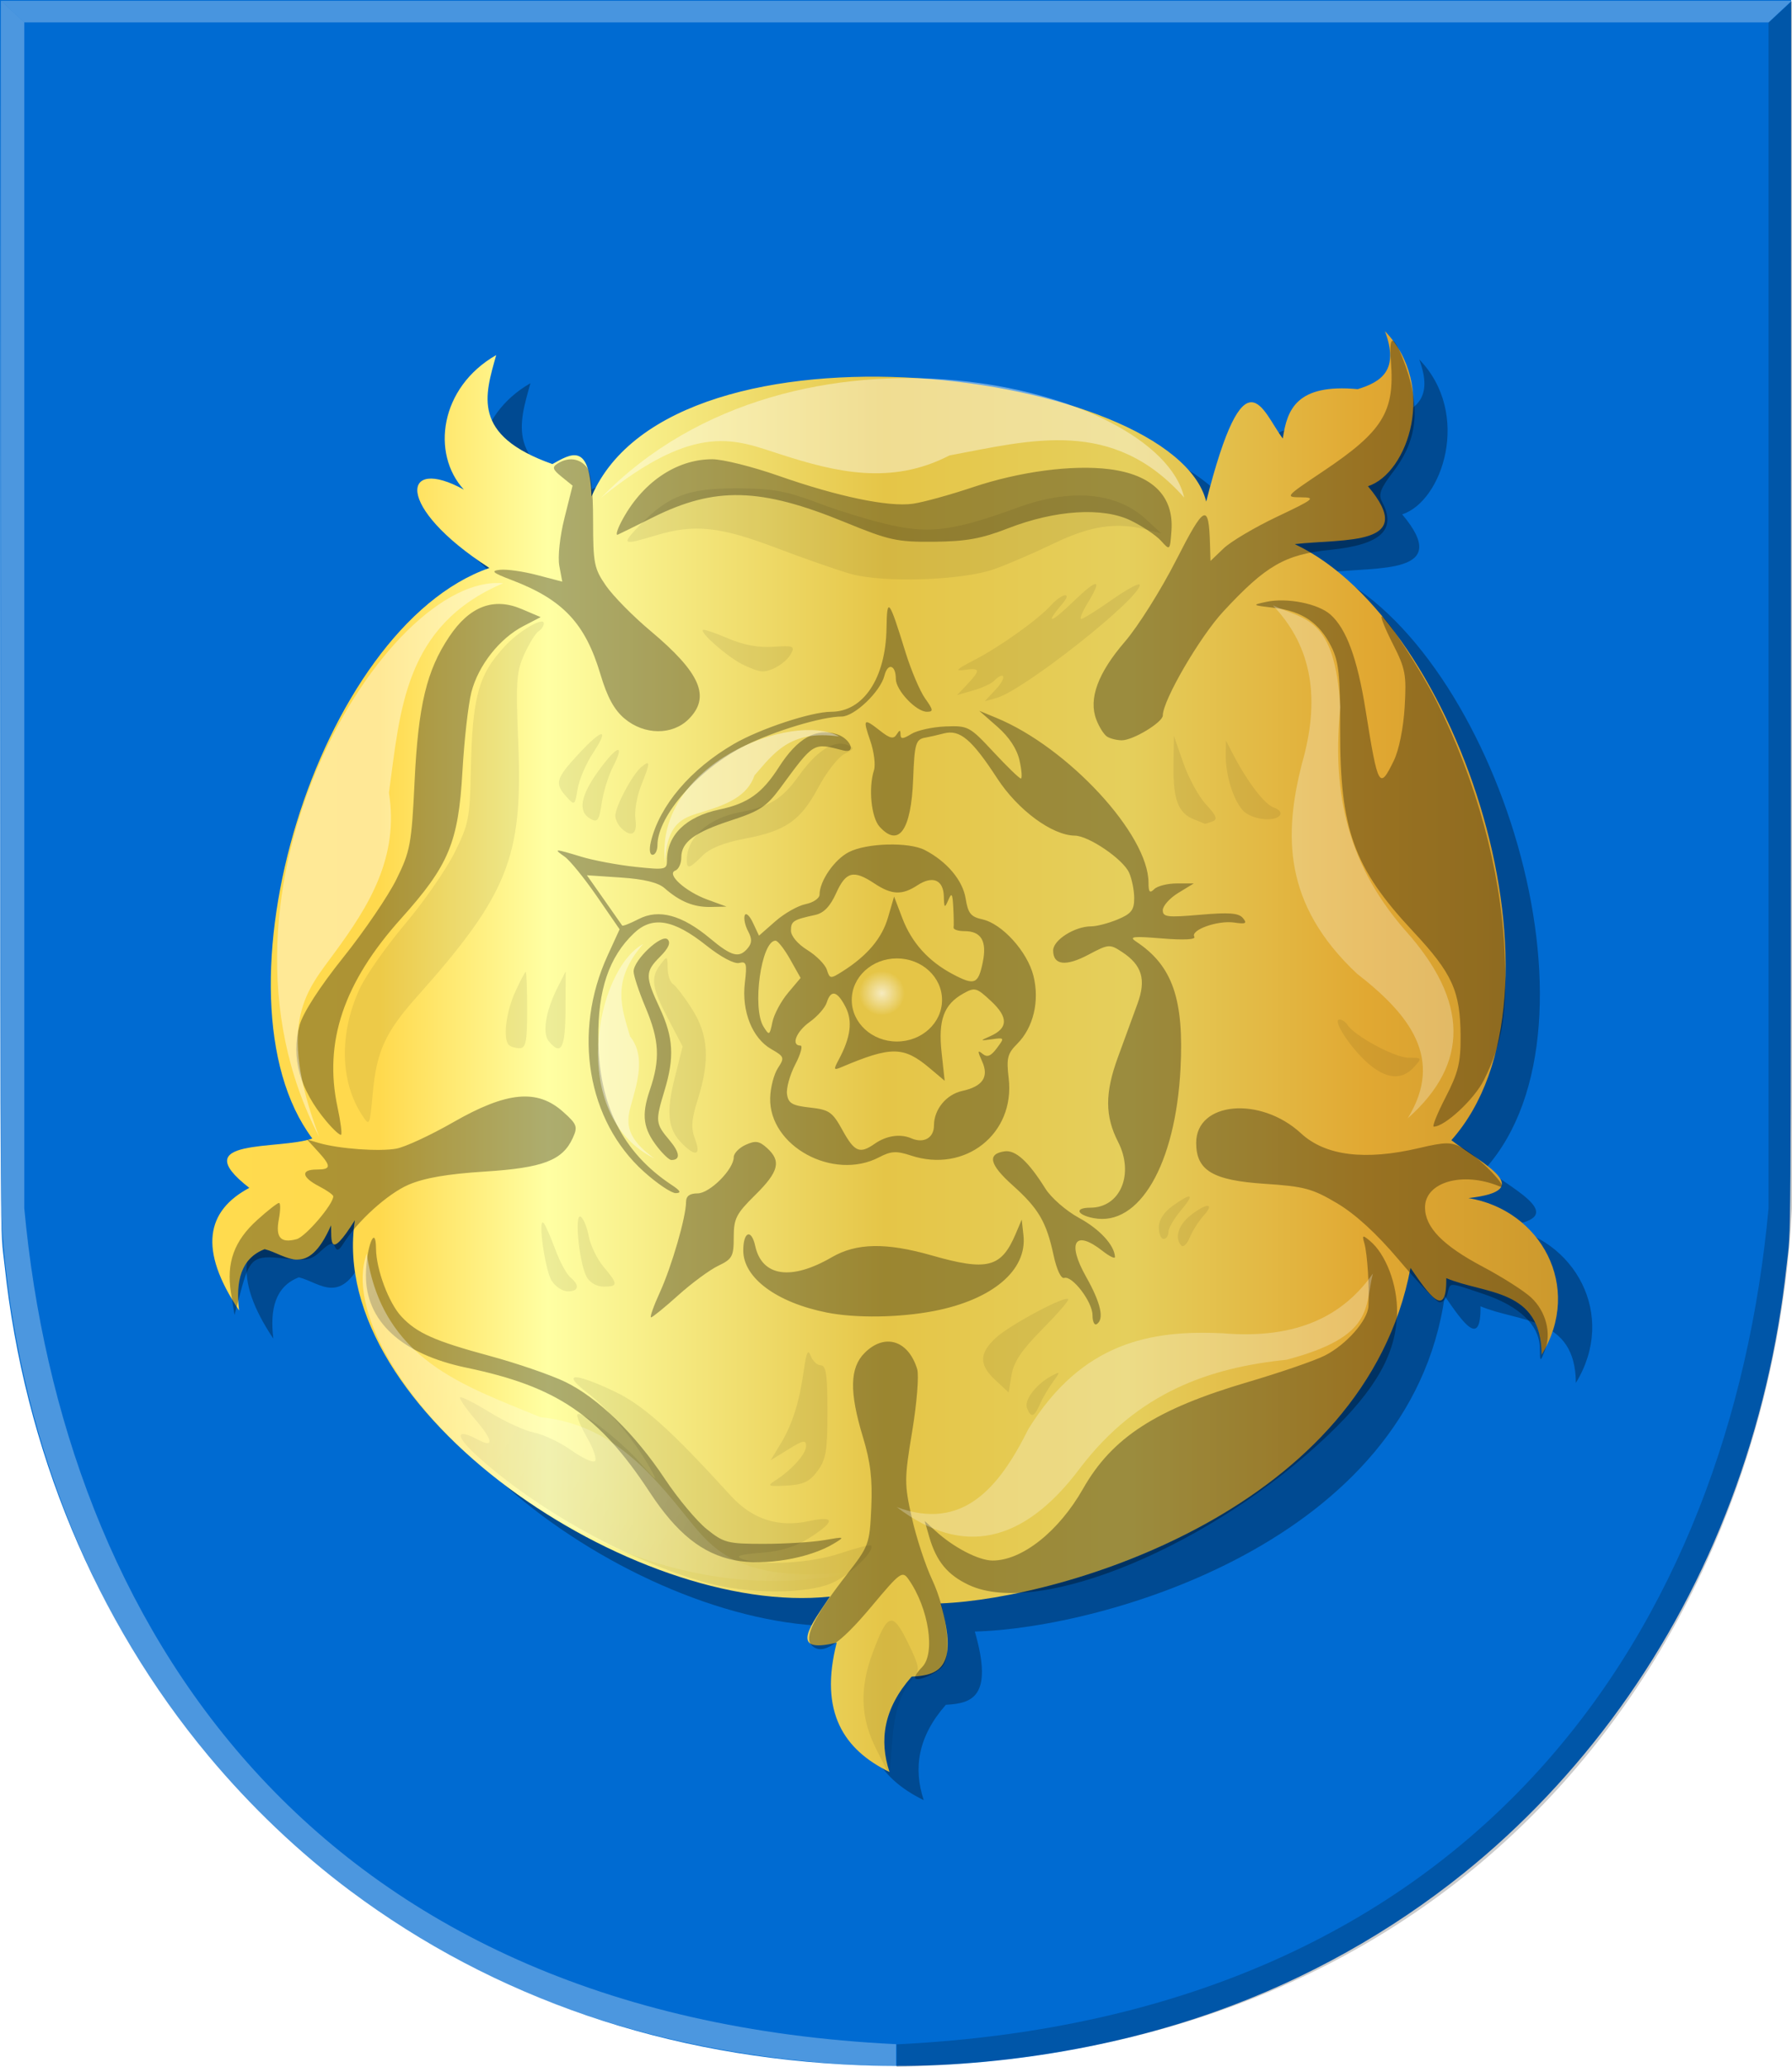 <?xml version="1.0" encoding="UTF-8" standalone="no"?>
<!-- Created with Inkscape (http://www.inkscape.org/) -->

<svg
   xmlns:dc="http://purl.org/dc/elements/1.1/"
   xmlns:cc="http://creativecommons.org/ns#"
   xmlns:rdf="http://www.w3.org/1999/02/22-rdf-syntax-ns#"
   xmlns:svg="http://www.w3.org/2000/svg"
   xmlns="http://www.w3.org/2000/svg"
   xmlns:xlink="http://www.w3.org/1999/xlink"
   xmlns:sodipodi="http://sodipodi.sourceforge.net/DTD/sodipodi-0.dtd"
   xmlns:inkscape="http://www.inkscape.org/namespaces/inkscape"
   width="375.884"
   height="433.428"
   id="svg27696"
   version="1.1"
   inkscape:version="0.48.4 r9939"
   sodipodi:docname="Nieuw document 104">
  <defs
     id="defs27698">
    <radialGradient
       inkscape:collect="always"
       xlink:href="#linearGradient27032-1"
       id="radialGradient27038-3"
       cx="-672.762"
       cy="345.714"
       fx="-672.762"
       fy="345.714"
       r="4.798"
       gradientTransform="matrix(1,0,0,0.974,0,9.098)"
       gradientUnits="userSpaceOnUse" />
    <linearGradient
       inkscape:collect="always"
       id="linearGradient27032-1">
      <stop
         style="stop-color:#ffffff;stop-opacity:1;"
         offset="0"
         id="stop27034-3" />
      <stop
         style="stop-color:#ffffff;stop-opacity:0;"
         offset="1"
         id="stop27036-56" />
    </linearGradient>
    <linearGradient
       inkscape:collect="always"
       xlink:href="#linearGradient26995-5"
       id="linearGradient27001-9"
       x1="-671.192"
       y1="534.419"
       x2="-548.89"
       y2="534.419"
       gradientUnits="userSpaceOnUse"
       gradientTransform="matrix(0.845,0.535,-0.535,0.845,1060.757,457.004)" />
    <linearGradient
       inkscape:collect="always"
       id="linearGradient26995-5">
      <stop
         style="stop-color:#ffffff;stop-opacity:1;"
         offset="0"
         id="stop26997-9" />
      <stop
         style="stop-color:#ffffff;stop-opacity:0;"
         offset="1"
         id="stop26999-8" />
    </linearGradient>
    <linearGradient
       y2="434.357"
       x2="-413.722"
       y1="434.357"
       x1="-696.987"
       gradientTransform="matrix(-1,0,0,1,-231.909,61.827)"
       gradientUnits="userSpaceOnUse"
       id="linearGradient27567"
       xlink:href="#linearGradient4053-4-2-4-3"
       inkscape:collect="always" />
    <linearGradient
       id="linearGradient4053-4-2-4-3">
      <stop
         style="stop-color:#cc992d;stop-opacity:1;"
         offset="0"
         id="stop4055-9-4-4-9" />
      <stop
         style="stop-color:#e1a832;stop-opacity:1;"
         offset="0.143"
         id="stop4057-8-6-6-51" />
      <stop
         id="stop4059-2-6-9-3"
         offset="0.321"
         style="stop-color:#e5cf5c;stop-opacity:1;" />
      <stop
         style="stop-color:#e5c547;stop-opacity:1;"
         offset="0.5"
         id="stop4061-4-6-8-6" />
      <stop
         id="stop4063-5-2-5-2"
         offset="0.75"
         style="stop-color:#ffffa3;stop-opacity:1;" />
      <stop
         style="stop-color:#ffd94d;stop-opacity:1;"
         offset="0.875"
         id="stop4065-2-9-6-88" />
      <stop
         id="stop4067-9-0-6-1"
         offset="1"
         style="stop-color:#ffdb4e;stop-opacity:1;" />
    </linearGradient>
    <filter
       color-interpolation-filters="sRGB"
       inkscape:collect="always"
       id="filter27236">
      <feGaussianBlur
         inkscape:collect="always"
         stdDeviation="2.922"
         id="feGaussianBlur27238" />
    </filter>
  </defs>
  <sodipodi:namedview
     id="base"
     pagecolor="#ffffff"
     bordercolor="#666666"
     borderopacity="1.0"
     inkscape:pageopacity="0.0"
     inkscape:pageshadow="2"
     inkscape:zoom="0.35"
     inkscape:cx="237.22752"
     inkscape:cy="176.71393"
     inkscape:document-units="px"
     inkscape:current-layer="layer1"
     showgrid="false"
     fit-margin-top="0"
     fit-margin-left="0"
     fit-margin-right="0"
     fit-margin-bottom="0"
     inkscape:window-width="1600"
     inkscape:window-height="837"
     inkscape:window-x="-8"
     inkscape:window-y="-8"
     inkscape:window-maximized="1" />
  <g
     inkscape:label="Laag 1"
     inkscape:groupmode="layer"
     id="layer1"
     transform="translate(-137.772,-275.648)">
    <path
       style="fill:#006bd2;fill-opacity:1"
       d="m 318.298,708.757 c -40.659,-1.648 -76.826,-14.002 -107.039,-36.562 -10.709,-7.996 -20.922,-17.713 -29.782,-28.334 -23.676,-28.38 -38.608,-64.302 -42.734,-102.802 -0.962,-8.978 -0.877,3.645 -0.926,-137.223 l -0.044,-128.189 187.859,0 187.859,0 -0.044,128.189 c -0.049,140.868 0.036,128.245 -0.926,137.223 -3.645,34.008 -15.76,66.161 -34.953,92.764 -9.406,13.038 -20.513,24.78 -32.756,34.63 -15.412,12.399 -32.893,22.173 -51.752,28.935 -23.139,8.296 -49.958,12.375 -74.76,11.369 z"
       id="path8234-5-5-1"
       inkscape:connector-curvature="0" />
    <path
       style="fill:#ffffff;fill-opacity:0.297;stroke:none"
       d="m 137.946,275.806 4.918,4.546 0,248.677 c 8.029,86.665 59.765,169.368 182.872,175.301 l 0,4.711 C 199.016,706.267 142.166,612.913 137.946,529.028 z"
       id="path8721-7-5-3"
       inkscape:connector-curvature="0"
       sodipodi:nodetypes="ccccccc" />
    <path
       style="fill:#000000;fill-opacity:0.203;stroke:none"
       d="m 513.656,275.842 -4.918,4.546 0,248.677 c -8.029,86.665 -59.765,169.368 -182.872,175.301 l 0,4.711 c 126.719,-2.774 183.569,-96.128 187.789,-180.012 z"
       id="path8721-8-5-6-1"
       inkscape:connector-curvature="0"
       sodipodi:nodetypes="ccccccc" />
    <path
       style="fill:#ffffff;fill-opacity:0.283;stroke:none"
       d="m 137.946,275.806 4.918,4.546 365.872,0 4.862,-4.546 z"
       id="path8752-3-5-5"
       inkscape:connector-curvature="0" />
    <path
       style="fill:#000000;fill-opacity:0.307;stroke:none;filter:url(#filter27236)"
       d="m 269.035,385.657 c -0.409,-11.538 -4.377,-8.902 -8.214,-6.786 -17.123,-6.048 -14.115,-14.493 -11.786,-22.857 -11.819,6.754 -13.704,20.66 -6.786,28.214 -13.024,-7.196 -14.69,3.527 5.357,16.429 -35.968,12.526 -59.448,89.909 -37.143,119.643 -6.835,2.49 -26.877,-0.247 -13.214,10.357 -8.969,4.779 -10.778,12.847 -2.143,25.714 -0.749,-6.187 0.407,-10.945 5.357,-12.857 4.544,1.111 8.939,6.378 13.928,-5 0.141,2.949 -0.617,7.845 5,-1.071 -6.095,39.942 58.608,83.277 99.643,78.929 -3.749,5.668 -9.062,12.243 1.429,9.643 -3.748,14.627 1.526,22.486 11.071,27.143 -2.212,-6.667 -1.232,-13.333 4.643,-20 5.354,-0.29 10.071,-1.504 6.071,-15.357 26.631,-0.689 91.272,-18.65 98.571,-70.357 3.824,5.568 7.623,11.045 7.5,2.143 8.13,3.444 19.926,2.093 20,16.071 8.744,-14.252 -0.211,-30.373 -15.357,-32.857 14.753,-1.632 2.645,-7.334 -3.571,-12.143 27.004,-30.381 1.884,-108.673 -32.857,-125 10.357,-1.19 26.049,0.529 15.357,-12.143 8.431,-2.708 14.628,-21.098 3.571,-32.5 3.044,8.172 -0.777,10.622 -5.714,12.143 -12.815,-1.178 -14.83,4.244 -15.714,10.357 -4.329,-5.703 -7.888,-18.985 -16.071,13.214 C 391.135,359.299 286.335,345.485 269.035,385.657 z"
       id="path26283-7"
       inkscape:connector-curvature="0"
       sodipodi:nodetypes="cccccccccccccccccccccccccccc" />
    <path
       style="fill:url(#linearGradient27567);fill-opacity:1;stroke:none"
       d="m 261.854,379.755 c -0.409,-11.538 -4.377,-8.902 -8.214,-6.786 -17.123,-6.048 -14.115,-14.493 -11.786,-22.857 -11.819,6.754 -13.704,20.66 -6.786,28.214 -13.024,-7.196 -14.69,3.527 5.357,16.429 -35.968,12.526 -59.448,89.909 -37.143,119.643 -6.835,2.49 -26.877,-0.247 -13.214,10.357 -8.969,4.779 -10.778,12.847 -2.143,25.714 -0.749,-6.187 0.407,-10.945 5.357,-12.857 4.544,1.111 8.939,6.378 13.929,-5 0.141,2.949 -0.617,7.845 5,-1.071 -6.096,39.942 58.608,83.277 99.643,78.929 -3.749,5.668 -9.062,12.243 1.429,9.643 -3.748,14.627 1.526,22.486 11.071,27.143 -2.212,-6.667 -1.232,-13.333 4.643,-20 5.354,-0.29 10.071,-1.504 6.071,-15.357 26.04,-1.018 89.04,-19.89 98.571,-70.357 3.824,5.568 7.623,11.045 7.5,2.143 8.13,3.444 19.926,2.093 20,16.071 8.744,-14.252 -0.211,-30.373 -15.357,-32.857 14.753,-1.632 2.645,-7.334 -3.571,-12.143 27.004,-30.381 1.884,-108.673 -32.857,-125 10.357,-1.19 26.049,0.529 15.357,-12.143 8.431,-2.708 14.628,-21.098 3.571,-32.5 3.044,8.172 -0.777,10.622 -5.714,12.143 -12.815,-1.178 -14.83,4.244 -15.714,10.357 -4.329,-5.703 -7.888,-18.985 -16.071,13.214 -6.828,-27.43 -111.628,-41.244 -128.929,-1.071 z"
       id="path26283-9"
       inkscape:connector-curvature="0"
       sodipodi:nodetypes="cccccccccccccccccccccccccccc" />
    <path
       style="fill:#000000;fill-opacity:0.071"
       d="m 321.594,642.512 c -3.36,-6.654 -3.573,-12.779 -0.712,-20.425 3.091,-8.261 4.102,-8.533 7.319,-1.974 2.393,4.88 2.559,5.788 1.319,7.214 -2.887,3.318 -4.067,6.805 -4.614,13.631 l -0.561,7 -2.75,-5.446 z m -35.75,-34.987 c -16.255,-4.535 -35.754,-15.358 -48.207,-26.757 -4.444,-4.068 -4.262,-5.701 0.359,-3.228 3.448,1.845 3.241,0.196 -0.526,-4.206 -1.987,-2.321 -3.42,-4.414 -3.184,-4.649 0.236,-0.236 3.046,1.183 6.244,3.153 3.198,1.97 7.39,3.884 9.315,4.253 1.925,0.369 5.412,2.029 7.748,3.688 2.337,1.659 4.579,2.686 4.984,2.281 0.405,-0.404 -0.27,-2.482 -1.498,-4.617 -1.228,-2.135 -2.234,-4.382 -2.234,-4.995 0,-1.687 8.726,4.913 13.234,10.01 3.485,3.94 3.749,4.088 2.123,1.189 -3.356,-5.985 -8.801,-12.544 -13.193,-15.894 -5.554,-4.236 -2.958,-4.378 5.643,-0.309 6.01,2.843 11.754,7.99 24.39,21.853 4.519,4.958 9.931,6.723 16.391,5.345 5.561,-1.186 5.617,0.025 0.162,3.494 -3.008,1.913 -6.003,2.835 -10.25,3.156 -4.274,0.323 -5.425,0.68 -4,1.24 3.906,1.536 14.46,0.962 20.648,-1.123 3.347,-1.127 6.264,-1.871 6.482,-1.653 0.969,0.969 -4.347,6.124 -8.052,7.806 -5.366,2.437 -17.773,2.419 -26.579,-0.038 z m 14.441,-21.334 c 3.5,-2.221 6.559,-5.61 6.559,-7.268 0,-1.383 -0.557,-1.282 -3.713,0.668 l -3.714,2.295 2.092,-3.463 c 2.486,-4.116 3.919,-8.658 4.877,-15.463 0.526,-3.74 0.887,-4.496 1.432,-3 0.4,1.1 1.358,2.004 2.127,2.008 1.102,0.01 1.399,2.062 1.397,9.68 0,8.257 -0.309,10.084 -2.1,12.492 -1.677,2.255 -2.981,2.867 -6.498,3.052 -3.825,0.201 -4.146,0.071 -2.459,-1 z m 52.906,-15.269 c -0.636,-1.657 1.908,-4.994 5.117,-6.711 1.929,-1.033 1.937,-0.994 0.251,1.343 -0.955,1.323 -2.17,3.418 -2.701,4.656 -1.132,2.639 -1.854,2.832 -2.667,0.713 z m -6.597,-5.816 c -3.477,-3.225 -3.477,-5.59 0,-8.854 2.966,-2.784 15.25,-9.297 15.25,-8.086 0,0.404 -2.54,3.303 -5.645,6.44 -4.124,4.168 -5.808,6.694 -6.25,9.378 l -0.605,3.673 -2.75,-2.551 z m -93.118,-20.896 c -1.412,-2.247 -2.97,-13.591 -1.656,-12.059 0.381,0.445 1.467,2.911 2.411,5.48 0.945,2.569 2.369,5.212 3.165,5.872 2.029,1.684 1.801,2.956 -0.529,2.956 -1.087,0 -2.613,-1.012 -3.391,-2.25 z m 7.322,-0.836 c -1.554,-2.905 -2.577,-13.417 -1.223,-12.581 0.573,0.354 1.337,2.211 1.696,4.126 0.359,1.915 1.76,4.797 3.113,6.405 3.069,3.648 3.069,4.135 0,4.135 -1.475,0 -2.913,-0.838 -3.581,-2.086 z m 124.792,-6.502 c -1.512,-1.512 -0.674,-4.324 1.889,-6.34 3.416,-2.687 5.22,-2.675 2.783,0.018 -1.041,1.15 -2.35,3.21 -2.909,4.579 -0.559,1.369 -1.353,2.153 -1.763,1.743 z m -4.746,-3.844 c 0,-1.543 1.062,-3.188 2.904,-4.5 4.104,-2.922 4.694,-2.568 1.685,1.009 -1.424,1.692 -2.589,3.717 -2.589,4.5 0,0.783 -0.45,1.423 -1,1.423 -0.55,0 -1,-1.094 -1,-2.432 z m -99.975,-17.543 c -3.018,-3.018 -3.413,-6.449 -1.583,-13.734 l 1.672,-6.656 -3.057,-5.832 c -3.431,-6.545 -3.712,-8.555 -1.589,-11.362 1.409,-1.863 1.47,-1.832 1.5,0.75 0.017,1.48 0.526,2.996 1.13,3.369 0.604,0.373 2.404,2.738 4,5.255 3.432,5.412 3.772,10.75 1.203,18.9 -1.347,4.273 -1.469,6.002 -0.587,8.338 1.286,3.408 0.156,3.817 -2.688,0.973 z m -67.177,-6.025 c -4.607,-7.085 -4.783,-17.13 -0.463,-26.491 1.271,-2.755 5.535,-8.834 9.476,-13.509 3.941,-4.675 8.615,-11.402 10.387,-14.949 2.952,-5.907 3.24,-7.334 3.432,-17 0.314,-15.779 1.55,-20.322 7.184,-26.39 2.974,-3.204 8.136,-6.214 8.136,-4.745 0,0.532 -0.497,1.274 -1.104,1.649 -0.607,0.375 -1.95,2.539 -2.985,4.809 -1.669,3.662 -1.812,5.761 -1.278,18.627 0.994,23.913 -2.142,31.762 -21.268,53.23 -6.609,7.418 -8.446,11.427 -9.243,20.163 -0.638,7.001 -0.672,7.07 -2.274,4.607 z m 210.936,-10.902 c -3.644,-3.22 -7.456,-9.098 -5.9,-9.098 0.549,0 1.303,0.494 1.676,1.098 1.418,2.294 9.957,6.902 12.79,6.902 2.896,0 2.92,0.043 1.149,2 -2.535,2.801 -5.874,2.491 -9.715,-0.902 z m -180.118,-3.764 c -1.271,-1.271 -0.613,-6.854 1.306,-11.083 1.061,-2.337 2.064,-4.25 2.228,-4.25 0.164,0 0.299,3.6 0.299,8 0,6.632 -0.271,8 -1.583,8 -0.871,0 -1.883,-0.3 -2.25,-0.667 z m 8.367,-0.792 c -1.412,-1.701 -0.632,-6.388 1.886,-11.345 l 1.679,-3.304 -0.049,8.051 c -0.05,8.115 -0.912,9.734 -3.515,6.597 z m 28.966,-37.994 c 0,-4.707 4.416,-8.719 11,-9.994 6.515,-1.262 8.971,-2.774 12.511,-7.701 3.805,-5.296 7.309,-7.519 10.14,-6.432 1.589,0.61 1.526,0.81 -0.592,1.881 -1.304,0.659 -3.763,3.806 -5.464,6.992 -3.735,6.992 -6.821,9.146 -15.433,10.771 -4.37,0.825 -7.335,2.019 -8.902,3.586 -2.736,2.736 -3.259,2.88 -3.259,0.897 z m -13.8,-6.747 c -0.66,-0.66 -1.2,-1.803 -1.2,-2.54 0,-1.936 3.582,-8.669 5.427,-10.2 1.974,-1.638 1.969,-1.09 -0.039,3.928 -0.887,2.216 -1.415,5.375 -1.173,7.02 0.461,3.142 -0.872,3.934 -3.015,1.791 z m -6.45,-1.914 c -2.675,-1.506 -2.062,-4.893 1.851,-10.227 3.917,-5.34 5.49,-5.668 2.869,-0.599 -0.923,1.785 -1.969,5.173 -2.324,7.529 -0.559,3.711 -0.879,4.151 -2.395,3.297 z m 126.565,0.107 c -3.248,-1.308 -4.324,-4.149 -4.236,-11.177 l 0.079,-6.316 1.996,5.724 c 1.098,3.148 3.246,7.063 4.775,8.699 2.15,2.302 2.454,3.099 1.343,3.526 -0.79,0.303 -1.511,0.522 -1.604,0.487 -0.092,-0.035 -1.151,-0.46 -2.353,-0.944 z m 10.309,-1.855 c -2.019,-2.231 -3.64,-7.49 -3.585,-11.631 l 0.04,-3.007 1.565,3 c 3.01,5.771 6.6,10.443 8.484,11.041 1.045,0.332 1.642,1.021 1.327,1.531 -0.996,1.611 -6.075,1.005 -7.831,-0.934 z m -141.875,-2.859 c -2.512,-2.779 -2.237,-3.794 2.377,-8.801 5.14,-5.576 6.772,-5.794 3.221,-0.428 -1.474,2.227 -2.943,5.65 -3.264,7.607 -0.57,3.469 -0.629,3.509 -2.335,1.622 z m 90.174,-22.654 c 2.241,-2.426 1.746,-3.894 -0.542,-1.607 -0.56,0.56 -2.517,1.447 -4.349,1.973 l -3.331,0.955 2.149,-2.287 c 2.807,-2.988 2.712,-3.462 -0.601,-2.984 -2.138,0.309 -1.698,-0.145 1.981,-2.039 5.441,-2.802 13.438,-8.506 16.192,-11.55 2.274,-2.513 4.526,-2.829 2.384,-0.335 -3.78,4.402 -2.605,4.28 2.05,-0.212 5.426,-5.236 6.434,-5.168 3.154,0.212 -1.09,1.788 -1.67,3.25 -1.29,3.25 0.381,0 3.299,-1.829 6.485,-4.064 3.186,-2.235 5.793,-3.622 5.793,-3.083 0,2.876 -24.331,22.09 -30,23.69 l -2.5,0.706 2.424,-2.624 z m -53.424,-5.194 c -3.141,-1.63 -8.73,-6.533 -8.131,-7.133 0.191,-0.191 2.549,0.597 5.24,1.753 3.276,1.407 6.428,1.993 9.544,1.775 4.147,-0.291 4.552,-0.138 3.727,1.401 -1.024,1.91 -4.028,3.776 -6.064,3.767 -0.724,-0.003 -2.666,-0.707 -4.316,-1.563 z m 22.944,-18.873 c -2.781,-0.78 -9.873,-3.249 -15.759,-5.488 -11.811,-4.491 -17.173,-5.039 -25.275,-2.581 -6.953,2.109 -7.218,1.945 -3.355,-2.077 5.997,-6.244 10.207,-7.852 20.446,-7.813 7.627,0.029 10.287,0.52 17.436,3.215 4.639,1.749 11.615,3.837 15.501,4.64 7.97,1.646 12.949,0.909 26.064,-3.859 11.13,-4.046 20.706,-3.158 26.803,2.486 l 3.197,2.959 -3,-0.771 c -6.37,-1.637 -11.813,-0.835 -19.5,2.872 -4.125,1.99 -9.75,4.417 -12.5,5.395 -6.669,2.371 -23.233,2.933 -30.056,1.02 z"
       id="path26584-8"
       inkscape:connector-curvature="0" />
    <path
       style="fill:#000000;fill-opacity:0.321"
       d="m 329.677,627.409 c 0,-0.351 0.675,-1.314 1.5,-2.139 2.86,-2.86 1.408,-12.367 -2.809,-18.387 -1.325,-1.891 -1.712,-1.61 -7.778,5.634 -6.796,8.117 -10.329,10.408 -12.579,8.159 -1.655,-1.655 0.491,-5.959 7.418,-14.879 4.608,-5.933 4.754,-6.334 5.101,-13.972 0.269,-5.927 -0.161,-9.57 -1.748,-14.793 -2.876,-9.469 -2.776,-14.539 0.35,-17.665 4.204,-4.204 9.174,-2.67 11.029,3.404 0.396,1.297 -0.074,7.147 -1.044,13 -1.663,10.03 -1.668,11.072 -0.085,18.141 0.923,4.125 2.839,9.975 4.258,13 3.074,6.555 4.197,15.717 2.225,18.149 -1.374,1.695 -5.837,3.489 -5.837,2.347 z m 11.328,-19.371 c -4.495,-2.109 -6.852,-4.979 -8.335,-10.151 l -0.938,-3.272 2.223,2.044 c 3.791,3.486 9.097,6.246 12.013,6.25 6.191,0.01 13.888,-6.101 18.99,-15.074 6.112,-10.749 15.287,-16.68 34.597,-22.366 6.807,-2.005 14.063,-4.505 16.124,-5.556 4.496,-2.294 8.948,-7.327 9.133,-10.326 0.232,-3.753 -0.237,-11.089 -0.842,-13.165 -0.52,-1.784 -0.401,-1.843 1.137,-0.567 3.343,2.775 5.777,9.139 5.708,14.925 -0.102,8.562 -4.333,16.134 -14.38,25.736 -24.329,23.253 -60.676,38.443 -75.429,31.522 z m -49.106,-5.19 c -6.82,-1.34 -12.175,-5.625 -17.867,-14.297 -10.579,-16.117 -19.424,-22.124 -38.41,-26.082 -13.691,-2.854 -21.174,-9.766 -21.099,-19.487 0.044,-5.732 2.07,-10.925 2.123,-5.444 0.042,4.344 2.669,11.36 5.314,14.192 3.257,3.488 6.964,5.14 18.607,8.289 5.749,1.555 12.877,4.014 15.842,5.464 6.846,3.349 14.557,10.875 20.844,20.342 2.708,4.077 6.651,8.802 8.763,10.5 3.587,2.884 4.378,3.087 12,3.087 4.488,0 10.184,-0.354 12.659,-0.786 4.313,-0.754 4.396,-0.723 2,0.729 -5.164,3.13 -14.574,4.711 -20.778,3.493 z m 168.841,-44.669 c -0.092,-4.673 -4.321,-8.672 -11.817,-11.177 -7.573,-2.53 -6.897,-2.531 -7.563,0.016 -0.303,1.158 -1.11,1.919 -1.793,1.691 -0.683,-0.228 -4.447,-4.203 -8.364,-8.835 -4.683,-5.537 -9.124,-9.608 -12.966,-11.888 -5.185,-3.076 -6.897,-3.537 -15.187,-4.082 -10.905,-0.718 -14.372,-2.791 -14.372,-8.593 0,-8.635 13.488,-9.85 22,-1.981 5.097,4.711 13.448,5.744 24.8,3.068 5.452,-1.285 6.663,-1.295 9,-0.071 3.468,1.817 10.549,9.234 7.7,8.066 -7.617,-3.124 -15.5,-0.853 -15.5,4.466 0,4.173 3.728,7.995 12.142,12.447 4.047,2.142 8.59,5.033 10.096,6.425 3.139,2.903 4.339,7.549 2.888,11.181 -0.979,2.45 -1,2.435 -1.062,-0.734 z m -93.813,-6.741 c 0,-2.78 -4.252,-8.357 -5.941,-7.794 -0.648,0.216 -1.583,-1.78 -2.215,-4.728 -1.505,-7.019 -3.143,-9.819 -8.599,-14.705 -4.859,-4.351 -5.388,-6.569 -1.698,-7.113 2.317,-0.342 5.002,2.106 8.576,7.816 1.209,1.931 4.377,4.687 7.069,6.148 4.311,2.34 7.417,5.715 7.523,8.175 0.019,0.452 -1.15,-0.11 -2.599,-1.25 -5.811,-4.571 -7.547,-1.828 -3.443,5.443 3.081,5.46 3.845,8.893 2.203,9.907 -0.481,0.297 -0.875,-0.557 -0.875,-1.898 z m -90.742,-4.775 c 2.481,-5.433 5.492,-15.827 5.492,-18.96 0,-1.225 0.761,-1.79 2.411,-1.79 2.558,0 7.589,-5.037 7.589,-7.598 0,-0.795 1.123,-1.956 2.496,-2.582 2.062,-0.94 2.844,-0.822 4.5,0.676 3.022,2.735 2.457,4.964 -2.496,9.847 -3.987,3.931 -4.5,4.941 -4.5,8.861 0,4.007 -0.307,4.572 -3.25,5.978 -1.788,0.854 -5.566,3.638 -8.397,6.185 -2.831,2.548 -5.393,4.632 -5.695,4.632 -0.301,0 0.531,-2.362 1.85,-5.25 z m 34.992,4.234 c -10.522,-2.096 -17.5,-7.281 -17.5,-13.002 0,-3.988 1.697,-4.637 2.506,-0.957 1.412,6.43 7.537,7.326 16.082,2.354 5.132,-2.986 11.398,-3.1 20.912,-0.379 11.691,3.344 14.62,2.596 17.634,-4.502 l 1.273,-2.998 0.363,3.294 c 0.806,7.313 -6.497,13.495 -18.745,15.869 -7.247,1.404 -16.433,1.535 -22.525,0.322 z m -124.961,-4.159 c -0.998,-6.28 0.662,-10.87 5.52,-15.259 2.171,-1.961 4.221,-3.566 4.556,-3.566 0.335,0 0.32,1.54 -0.034,3.422 -0.722,3.848 0.372,5.076 3.726,4.182 1.873,-0.499 7.693,-7.299 7.693,-8.988 0,-0.31 -1.35,-1.263 -3,-2.116 -3.651,-1.888 -3.882,-3.5 -0.5,-3.5 3.082,0 3.126,-0.685 0.25,-3.834 l -2.25,-2.463 2.5,0.732 c 4.187,1.225 12.713,1.841 16.262,1.175 1.845,-0.346 7.2,-2.834 11.9,-5.529 11.228,-6.438 17.607,-7.046 23.035,-2.196 2.94,2.627 3.122,3.119 2.036,5.502 -2.143,4.704 -6.243,6.266 -18.49,7.04 -7.773,0.492 -12.639,1.332 -15.943,2.753 -4.368,1.879 -10.727,7.623 -13.7,12.375 -0.899,1.437 -1.36,1.599 -1.766,0.621 -0.412,-0.992 -1.141,-0.768 -2.907,0.892 -2.054,1.93 -3.054,2.133 -7.774,1.578 -6.356,-0.747 -7.218,-0.078 -9.107,7.07 l -1.264,4.783 -0.743,-4.675 z m 180.961,-15.633 c -3.592,-0.693 -4.071,-2.192 -0.7,-2.192 6.286,0 9.265,-7.064 5.818,-13.8 -2.762,-5.399 -2.776,-10.255 -0.051,-17.7 1.409,-3.85 3.27,-8.937 4.134,-11.303 1.846,-5.056 0.933,-8.079 -3.268,-10.832 -2.565,-1.681 -2.81,-1.661 -7.011,0.568 -4.777,2.534 -7.423,2.222 -7.423,-0.875 0,-2.191 4.524,-5.057 7.982,-5.057 1.145,0 3.642,-0.652 5.55,-1.449 2.866,-1.198 3.468,-1.97 3.468,-4.453 0,-1.652 -0.487,-4.074 -1.083,-5.382 -1.286,-2.823 -8.459,-7.707 -11.367,-7.74 -4.751,-0.054 -11.945,-5.352 -16.263,-11.977 -5.372,-8.242 -7.854,-10.333 -11.224,-9.458 -1.41,0.366 -3.113,0.756 -3.784,0.866 -2.109,0.346 -2.353,1.151 -2.644,8.716 -0.413,10.737 -3.016,14.428 -7.042,9.98 -1.756,-1.94 -2.367,-8.092 -1.177,-11.842 0.357,-1.124 0.011,-3.892 -0.767,-6.152 -1.618,-4.696 -1.437,-4.874 2.115,-2.079 2.001,1.574 2.763,1.742 3.392,0.75 0.654,-1.031 0.815,-1.032 0.827,-0.01 0.012,0.998 0.501,0.974 2.265,-0.112 1.238,-0.762 4.46,-1.472 7.161,-1.577 4.76,-0.186 5.07,-0.021 10.08,5.362 2.843,3.055 5.423,5.554 5.734,5.554 0.31,0 0.19,-1.688 -0.268,-3.75 -0.543,-2.449 -2.155,-4.912 -4.645,-7.099 l -3.813,-3.349 3.57,1.473 c 15.068,6.218 31.93,24.466 31.93,34.553 0,2.001 0.267,2.306 1.2,1.373 0.66,-0.66 2.797,-1.198 4.75,-1.196 l 3.55,0 -3.25,1.982 c -1.788,1.09 -3.25,2.721 -3.25,3.625 0,1.443 0.955,1.56 7.833,0.961 6.079,-0.53 8.089,-0.375 8.976,0.694 0.937,1.129 0.605,1.298 -1.847,0.939 -3.438,-0.505 -9.223,1.56 -8.346,2.979 0.367,0.593 -2.193,0.727 -6.763,0.354 -6.181,-0.505 -7.044,-0.397 -5.417,0.679 7.598,5.025 10.044,12.065 9.277,26.692 -1.052,20.05 -8.663,33.122 -18.212,31.28 z m -94.342,-9.739 c -11.893,-10.693 -15.009,-29.178 -7.634,-45.287 l 2.539,-5.546 -4.772,-6.921 c -2.625,-3.807 -5.664,-7.546 -6.754,-8.309 -2.448,-1.714 -2.176,-1.713 3.549,0.025 2.522,0.766 7.585,1.713 11.25,2.106 6.302,0.675 6.664,0.601 6.664,-1.356 0,-5.31 4.009,-9.199 11,-10.669 5.96,-1.253 8.958,-3.39 12.479,-8.895 3.896,-6.091 7.862,-8.319 12.22,-6.867 2.844,0.948 4.053,4.09 1.301,3.38 -6.41,-1.652 -6.088,-1.844 -13.245,7.887 -2.827,3.844 -4.314,4.827 -10.194,6.741 -7.825,2.547 -10.561,4.576 -10.561,7.831 0,1.244 -0.562,2.471 -1.25,2.728 -1.956,0.73 2.109,4.402 6.75,6.098 l 4,1.462 -3.316,0.071 c -3.545,0.075 -6.467,-1.112 -9.684,-3.934 -1.356,-1.19 -4.3,-1.909 -9.147,-2.234 l -7.147,-0.479 3.589,5.109 c 1.974,2.81 3.686,5.255 3.804,5.433 0.119,0.178 1.681,-0.434 3.471,-1.36 4.204,-2.174 9.08,-0.852 14.953,4.054 4.566,3.815 6.123,4.217 7.925,2.046 0.898,-1.082 0.912,-1.958 0.058,-3.555 -0.624,-1.166 -0.939,-2.657 -0.701,-3.314 0.239,-0.657 1.01,0.031 1.713,1.529 l 1.279,2.723 3.434,-3.015 c 1.888,-1.658 4.747,-3.277 6.352,-3.598 1.605,-0.321 2.918,-1.225 2.918,-2.008 0,-2.829 3.098,-7.325 6.128,-8.892 3.728,-1.928 12.588,-2.173 15.945,-0.442 4.613,2.38 7.958,6.346 8.568,10.162 0.498,3.116 1.084,3.846 3.516,4.38 4.138,0.909 9.427,6.752 10.705,11.828 1.329,5.279 -0.002,10.87 -3.396,14.264 -2.052,2.052 -2.294,3.022 -1.797,7.216 1.379,11.647 -9.118,19.962 -20.479,16.223 -3.081,-1.014 -4.183,-0.956 -6.689,0.354 -9.617,5.026 -23.126,-2.329 -22.861,-12.448 0.057,-2.162 0.786,-4.973 1.621,-6.247 1.438,-2.194 1.363,-2.405 -1.413,-3.998 -3.964,-2.275 -6.22,-7.936 -5.519,-13.853 0.482,-4.069 0.333,-4.599 -1.18,-4.203 -1.021,0.267 -3.855,-1.238 -6.905,-3.667 -6.915,-5.505 -11.344,-6.241 -15.221,-2.526 -5.2,4.982 -7.515,11.833 -7.439,22.021 0.103,13.966 5.099,23.928 15.417,30.744 1.831,1.21 2.061,1.665 0.858,1.704 -0.903,0.029 -3.918,-1.994 -6.7,-4.495 z m 48.394,-5.851 c 2.455,-1.719 5.38,-2.155 7.698,-1.148 2.604,1.132 4.75,-0.088 4.75,-2.699 0,-3.361 2.573,-6.501 5.932,-7.239 4.303,-0.945 5.646,-2.95 4.16,-6.213 -0.982,-2.155 -0.963,-2.443 0.103,-1.568 0.975,0.8 1.731,0.501 2.988,-1.18 1.646,-2.203 1.625,-2.243 -1,-1.881 -2.565,0.354 -2.583,0.326 -0.41,-0.628 3.788,-1.663 3.862,-3.946 0.24,-7.332 -3.095,-2.892 -3.436,-2.986 -5.884,-1.612 -4.064,2.281 -5.266,5.553 -4.531,12.338 l 0.644,5.94 -3.197,-2.69 c -5.411,-4.553 -8.032,-4.579 -18.41,-0.178 -1.683,0.714 -1.746,0.566 -0.64,-1.5 2.552,-4.769 2.99,-8.143 1.445,-11.131 -1.741,-3.367 -3.053,-3.67 -3.93,-0.907 -0.345,1.086 -1.95,2.916 -3.567,4.068 -2.831,2.016 -3.993,4.958 -1.957,4.958 0.541,0 0.057,1.778 -1.076,3.952 -1.133,2.174 -1.913,4.986 -1.734,6.25 0.272,1.915 1.074,2.381 4.812,2.798 4.048,0.451 4.715,0.916 6.825,4.75 2.512,4.566 3.622,5.035 6.741,2.851 z m -18.178,-31.634 2.651,-3.15 -2.197,-3.908 c -1.208,-2.15 -2.587,-3.908 -3.064,-3.908 -2.993,0 -4.961,14.108 -2.515,18.033 1.19,1.91 1.279,1.865 1.862,-0.955 0.336,-1.628 1.805,-4.378 3.263,-6.111 z m 40.858,-6.424 c 0.924,-4.448 -0.311,-6.543 -3.855,-6.543 -1.308,0 -2.324,-0.338 -2.259,-0.75 0.065,-0.412 0.034,-2.325 -0.07,-4.25 -0.157,-2.91 -0.333,-3.163 -1.048,-1.5 -0.759,1.765 -0.868,1.673 -0.93,-0.781 -0.088,-3.48 -2.341,-4.427 -5.543,-2.329 -3.229,2.116 -5.384,2.023 -9.027,-0.39 -4.382,-2.902 -5.97,-2.502 -8.01,2.022 -1.261,2.797 -2.602,4.193 -4.402,4.583 -4.622,1.004 -5.088,1.304 -5.088,3.282 0,1.144 1.425,2.83 3.448,4.081 1.897,1.172 3.735,3.035 4.086,4.14 0.611,1.924 0.75,1.938 3.302,0.321 5.173,-3.278 8.246,-6.918 9.515,-11.271 l 1.284,-4.403 1.732,4.535 c 1.967,5.15 5.486,9.049 10.614,11.757 4.543,2.4 5.295,2.099 6.252,-2.504 z m -68.182,38.794 c -3.062,-3.893 -3.451,-6.715 -1.653,-11.991 2.216,-6.503 2.012,-10.432 -0.898,-17.346 -1.375,-3.267 -2.5,-6.663 -2.5,-7.547 0,-2.413 5.895,-7.958 7.139,-6.714 0.688,0.688 0.183,1.848 -1.562,3.593 -3.189,3.189 -3.197,4.139 -0.087,10.819 2.861,6.145 3.102,10.324 0.999,17.258 -1.959,6.457 -1.914,6.933 0.983,10.376 2.255,2.68 2.413,4.215 0.434,4.215 -0.418,0 -1.703,-1.198 -2.855,-2.663 z m -69.463,-5.415 c -5.638,-6.701 -7.531,-13.482 -5.645,-20.221 0.735,-2.623 4.203,-7.997 9.172,-14.21 4.395,-5.495 9.401,-12.85 11.125,-16.343 2.909,-5.895 3.182,-7.367 3.814,-20.5 0.769,-15.99 2.511,-23.277 7.263,-30.387 4.266,-6.383 9.305,-8.312 15.183,-5.812 l 4,1.702 -3.658,1.901 c -4.974,2.584 -9.419,8.238 -10.865,13.818 -0.66,2.546 -1.508,10.029 -1.883,16.629 -0.849,14.908 -2.85,19.707 -12.869,30.864 -12.058,13.428 -16.262,25.907 -13.331,39.574 0.631,2.945 0.97,5.533 0.752,5.751 -0.218,0.218 -1.594,-1.027 -3.057,-2.766 z m 234.734,-5.084 c 2.645,-5.129 3.172,-7.265 3.143,-12.75 -0.051,-9.527 -1.718,-13.206 -10.002,-22.063 -12.419,-13.28 -15.328,-21.352 -15.264,-42.353 0.034,-11.249 -0.272,-14.145 -1.829,-17.279 -2.494,-5.02 -6.12,-7.493 -12.006,-8.187 -4.677,-0.551 -4.74,-0.6 -1.635,-1.26 4.345,-0.923 10.85,0.37 13.444,2.674 3.331,2.957 5.636,9.216 7.352,19.957 2.618,16.385 2.899,16.891 5.934,10.672 1.073,-2.199 2.014,-6.852 2.273,-11.25 0.401,-6.793 0.166,-8.042 -2.491,-13.25 -1.613,-3.163 -2.648,-5.75 -2.3,-5.75 0.887,0 8.285,11.46 11.42,17.691 8.381,16.659 13.462,35.235 14.33,52.394 0.647,12.787 -0.385,19.26 -4.327,27.128 -2.023,4.038 -8.206,9.787 -10.525,9.787 -0.382,0 0.734,-2.772 2.482,-6.161 z m -166.7,-53.589 c 1.825,-7.594 8.318,-15.232 17.44,-20.517 5.506,-3.19 16.231,-6.733 20.38,-6.733 6.754,0 11.447,-7.078 11.603,-17.5 0.101,-6.742 0.516,-6.224 3.968,4.959 1.181,3.828 3.042,8.215 4.136,9.75 1.719,2.414 1.769,2.791 0.374,2.791 -2.259,0 -6.523,-4.508 -6.523,-6.896 0,-2.967 -1.698,-3.446 -2.393,-0.675 -0.842,3.354 -6.304,8.57 -8.974,8.57 -4.078,0 -14.075,3.007 -20.204,6.077 -9.715,4.866 -18.429,14.741 -18.429,20.884 0,1.122 -0.459,2.04 -1.019,2.04 -0.605,0 -0.751,-1.117 -0.358,-2.75 z m 95.69,-22.036 c -0.653,-0.415 -1.671,-2.027 -2.262,-3.582 -1.656,-4.354 0.324,-9.744 5.997,-16.33 2.749,-3.191 7.576,-10.861 10.726,-17.044 5.997,-11.771 6.87,-12.178 7.127,-3.321 l 0.1,3.437 2.75,-2.632 c 1.512,-1.448 6.575,-4.444 11.25,-6.66 7.74,-3.667 8.188,-4.03 5.009,-4.055 -3.434,-0.027 -3.359,-0.116 4.58,-5.431 12.582,-8.424 15.098,-12.492 14.258,-23.057 -0.439,-5.52 0.435,-5.805 2.423,-0.79 3.915,9.876 3.365,16.956 -1.849,23.787 -2.781,3.643 -3.257,4.899 -2.438,6.43 3.148,5.883 -0.234,9.008 -10.912,10.085 -9.423,0.95 -13.454,3.276 -22.375,12.911 -4.965,5.363 -12.695,18.644 -12.695,21.811 0,1.437 -6.273,5.23 -8.618,5.211 -1.035,-0.01 -2.416,-0.355 -3.069,-0.77 z m -101.215,-3.785 c -2.172,-1.828 -3.632,-4.507 -5.051,-9.27 -3.184,-10.692 -7.859,-15.67 -18.547,-19.75 -4.128,-1.576 -4.564,-1.957 -2.5,-2.184 1.375,-0.152 4.871,0.347 7.769,1.108 l 5.269,1.384 -0.618,-3.295 c -0.355,-1.89 0.106,-6.183 1.081,-10.069 l 1.699,-6.774 -2.296,-1.859 c -1.904,-1.541 -2.049,-2.016 -0.849,-2.774 2.207,-1.396 4.554,-1.124 6.071,0.704 0.951,1.145 1.37,4.611 1.372,11.333 0.003,8.902 0.222,10 2.718,13.6 1.493,2.154 5.667,6.391 9.275,9.416 10.538,8.834 12.727,13.874 8.056,18.546 -3.418,3.418 -9.307,3.367 -13.448,-0.117 z m 112.52,-37.287 c -1.035,-1.15 -3.892,-3.064 -6.348,-4.253 -5.896,-2.854 -15.823,-2.217 -25.769,1.653 -5.557,2.162 -8.753,2.74 -15.5,2.801 -7.777,0.071 -9.368,-0.279 -18.705,-4.107 -17.737,-7.272 -27.23,-7.503 -40.295,-0.981 -3.575,1.785 -6.875,3.407 -7.333,3.606 -0.458,0.199 -0.137,-0.985 0.714,-2.63 4.235,-8.19 11.48,-13.187 19.119,-13.187 2.2,-2e-4 8.444,1.558 13.875,3.463 12.469,4.373 23.108,6.59 28.181,5.871 2.169,-0.307 7.834,-1.866 12.589,-3.463 9.797,-3.291 20.869,-4.757 28.616,-3.789 9.024,1.128 13.59,5.644 13.051,12.908 -0.311,4.19 -0.315,4.194 -2.194,2.107 z"
       id="path26940-1-1"
       inkscape:connector-curvature="0" />
    <path
       style="fill:#ffffff;fill-opacity:0.41;stroke:none"
       d="m 243.283,397.969 c -24.172,-2.27 -65.572,64.221 -38.571,116.071 -9.144,-24.349 -2.396,-30.82 3.214,-38.571 7.229,-9.823 13.574,-19.999 11.429,-33.571 2.37,-17.166 3.137,-35.053 23.929,-43.929 z"
       id="path26968-3"
       inkscape:connector-curvature="0"
       sodipodi:nodetypes="ccccc" />
    <path
       style="fill:#ffffff;fill-opacity:0.41;stroke:none"
       d="m 386.161,379.993 c -5.478,-23.652 -81.64,-41.94 -122.312,0.051 20.217,-16.364 28.487,-12.004 37.613,-9.129 11.603,3.757 23.262,6.565 35.463,0.244 17.036,-3.171 34.25,-8.091 49.237,8.834 z"
       id="path26968-7-3"
       inkscape:connector-curvature="0"
       sodipodi:nodetypes="ccccc" />
    <path
       style="opacity:0.401;fill:url(#linearGradient27001-9);fill-opacity:1;stroke:none"
       d="m 214.696,538.562 c -8.326,22.806 45.493,79.715 102.495,66.746 -25.872,2.67 -30.42,-5.499 -36.495,-12.891 -7.669,-9.483 -15.903,-18.202 -29.576,-19.569 -16.003,-6.646 -33.111,-11.924 -36.424,-34.287 z"
       id="path26968-72-4"
       inkscape:connector-curvature="0"
       sodipodi:nodetypes="ccccc" />
    <path
       style="fill:#ffffff;fill-opacity:0.41;stroke:none"
       d="m 313.775,430.095 c -9.78,-5.419 -38.824,5.92 -36.515,26.42 0.404,-8.932 4.375,-9.501 8.091,-10.668 4.759,-1.456 9.208,-3.19 10.676,-7.588 3.996,-4.563 7.444,-9.653 17.748,-8.164 z"
       id="path26968-1-39"
       inkscape:connector-curvature="0"
       sodipodi:nodetypes="ccccc" />
    <path
       style="fill:#ffffff;fill-opacity:0.41;stroke:none"
       d="m 272.674,473.622 c -9.854,5.282 -16.065,35.837 2.416,45.006 -7.288,-5.18 -5.613,-8.826 -4.581,-12.581 1.355,-4.789 2.309,-9.467 -0.592,-13.084 -1.669,-5.831 -4.078,-11.487 2.757,-19.34 z"
       id="path26968-1-3-2"
       inkscape:connector-curvature="0"
       sodipodi:nodetypes="ccccc"
       inkscape:transform-center-x="7.6144874"
       inkscape:transform-center-y="1.9022314" />
    <path
       sodipodi:type="arc"
       style="fill:#e5c547;fill-opacity:1;stroke:none"
       id="path27028-7"
       sodipodi:cx="-670.86755"
       sodipodi:cy="345.96698"
       sodipodi:rx="9.4701805"
       sodipodi:ry="8.7125654"
       d="m -661.397,345.967 c 0,4.812 -4.24,8.713 -9.47,8.713 -5.23,0 -9.47,-3.901 -9.47,-8.713 0,-4.812 4.24,-8.713 9.47,-8.713 5.23,0 9.47,3.901 9.47,8.713 z"
       transform="translate(996.768,139.383)" />
    <path
       sodipodi:type="arc"
       style="opacity:0.647;fill:url(#radialGradient27038-3);fill-opacity:1;stroke:none"
       id="path27030-2"
       sodipodi:cx="-672.7616"
       sodipodi:cy="345.71445"
       sodipodi:rx="4.7982244"
       sodipodi:ry="4.6719556"
       d="m -667.963,345.714 c 0,2.58 -2.148,4.672 -4.798,4.672 -2.65,0 -4.798,-2.092 -4.798,-4.672 0,-2.58 2.148,-4.672 4.798,-4.672 2.65,0 4.798,2.092 4.798,4.672 z"
       transform="translate(995.505,138.12)" />
    <path
       style="fill:#ffffff;fill-opacity:0.264;stroke:none"
       d="m 404.763,402.591 c 6.573,3.137 13.016,2.181 14.142,21.339 -1.558,16.031 0.472,31.818 13.637,46.846 13.293,14.815 13.476,27.949 0.505,39.396 7.718,-12.513 0.363,-21.796 -10.607,-30.305 -15.643,-14.647 -15.305,-29.294 -11.617,-43.942 4.397,-15.146 1.307,-25.584 -6.061,-33.335 z"
       id="path27630"
       inkscape:connector-curvature="0"
       sodipodi:nodetypes="ccccccc" />
    <path
       style="fill:#ffffff;fill-opacity:0.264;stroke:none"
       d="m 425.745,542.723 c -1.776,7.063 0.433,13.19 -18.125,18.08 -16.023,1.64 -31.098,6.749 -43.228,22.624 -11.896,15.958 -24.735,18.733 -38.52,8.279 13.791,5.093 21.438,-3.95 27.612,-16.385 11.268,-18.228 25.693,-20.791 40.78,-20.07 15.716,1.318 25.338,-3.774 31.48,-12.528 z"
       id="path27630-1"
       inkscape:connector-curvature="0"
       sodipodi:nodetypes="ccccccc" />
  </g>
</svg>
